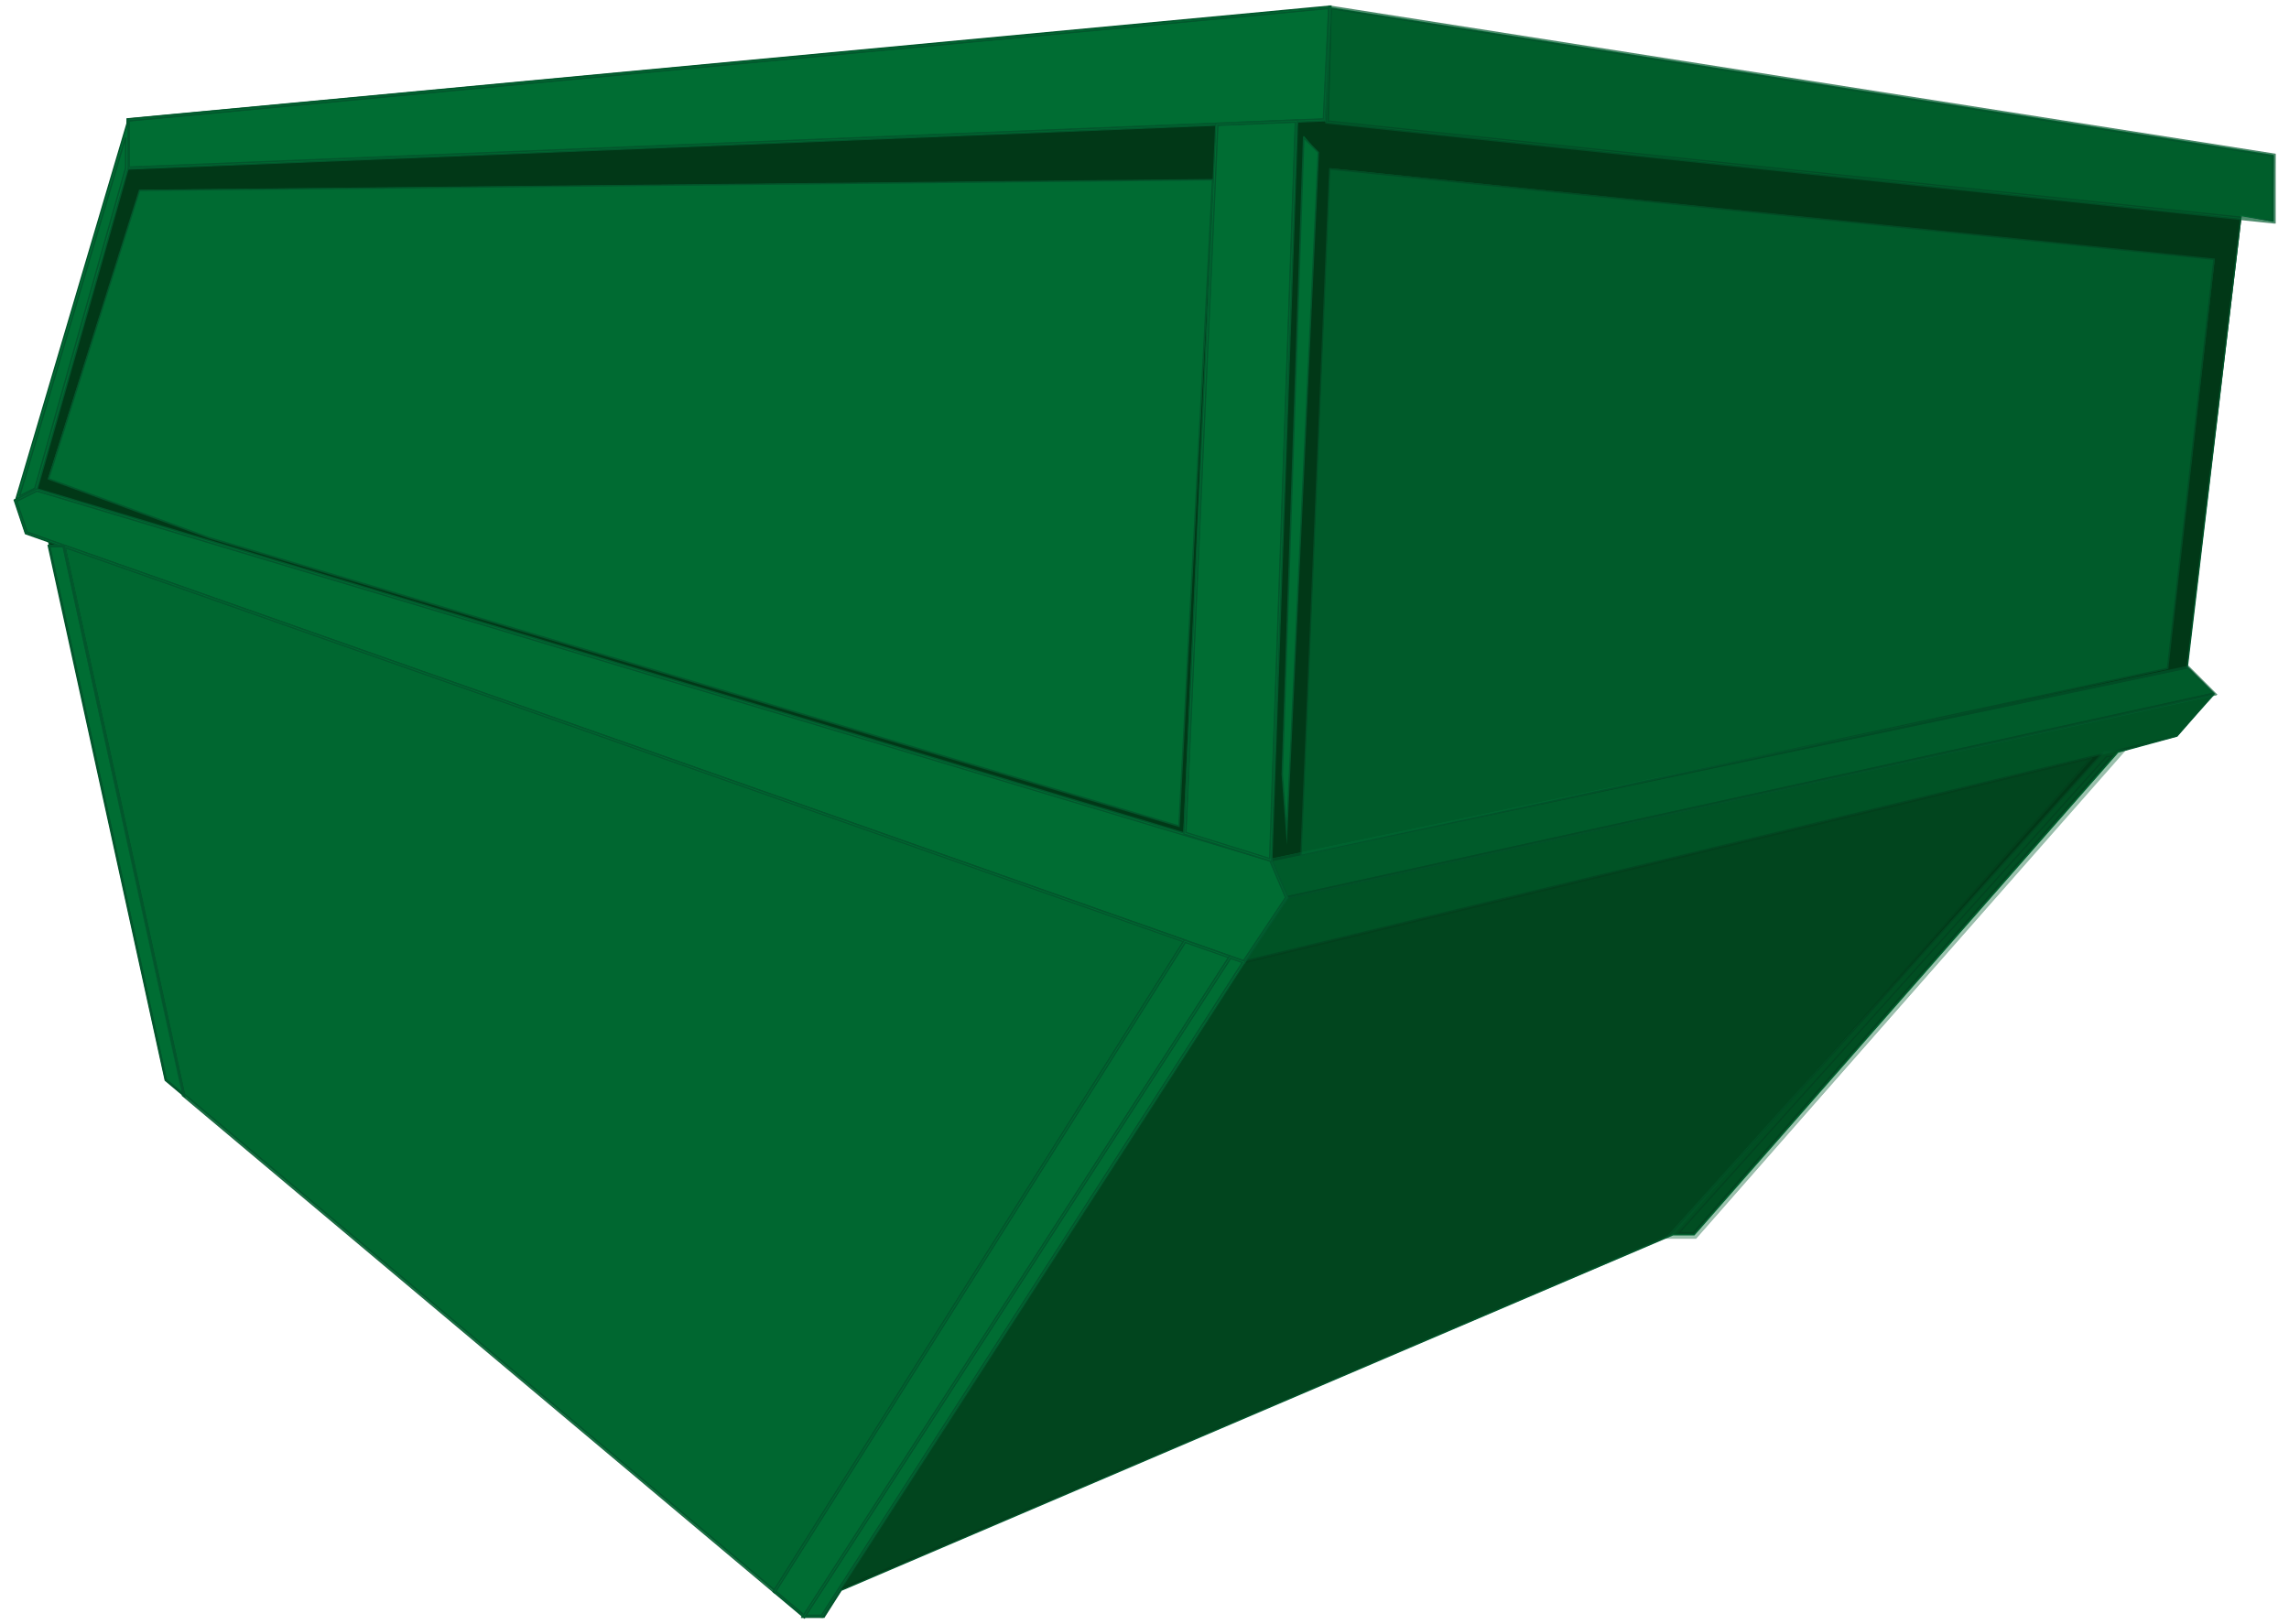 <?xml version="1.0" encoding="UTF-8"?><svg id="Layer_2" xmlns="http://www.w3.org/2000/svg" viewBox="0 0 155 110"><defs><style>.cls-1{opacity:.9;}.cls-2{fill:#02562c;}.cls-3{opacity:.25;}.cls-4{opacity:.4;}.cls-5,.cls-6{fill:#006d33;}.cls-7{opacity:.66;}.cls-6{stroke:#02562c;stroke-linejoin:round;stroke-width:.1px;}.cls-8{opacity:.96;}.cls-9{opacity:.5;}.cls-10{fill:#013817;}.cls-11{opacity:.7;}</style></defs><polygon class="cls-10" points="54.45 109.42 11.25 73.1 3.16 36.08 1.78 36.04 1.1 33.9 8.72 8.13 90.05 .54 153.97 10.55 153.93 15.02 151.8 14.61 148.12 45.17 149.95 47.02 147.4 49.86 143.43 50.94 114.71 83.64 113.29 83.63 56.97 107.7 55.79 109.53 54.45 109.42"/><path class="cls-2" d="M90.04.59l63.84,10v4.32l-2.07-.34-.1-.02v.1s-3.64,30.51-3.64,30.51v.05s.03.03.03.03l1.75,1.75-2.46,2.82-3.97,1.08h-.03s-.02.03-.02.03l-28.67,32.66h-1.45s-56.3,24.08-56.3,24.08h-.03s-.02.04-.02.04l-1.14,1.79-1.28-.11L11.31,73.09,3.21,36.07l-.02-.08h-1.35l-.69-2.08,7.6-25.7L90.04.59M90.04.49L8.68,8.12,1.05,33.91l.73,2.18h1.34l8.1,37.05,43.23,36.32,1.37.12,1.17-1.84,56.3-24.07h1.45l28.7-32.69,4-1.09,2.54-2.91-1.82-1.82,3.63-30.51,2.18.36v-4.52L90.04.49h0Z"/><g class="cls-9"><polygon class="cls-5" points="87.18 60.82 149.99 47.03 147.4 49.86 84.34 65.07 87.18 60.82"/><path class="cls-2" d="M149.71,47.14l-2.33,2.66-62.93,15.19,2.75-4.12,62.52-13.73M149.98,46.99l-62.84,13.8-2.91,4.36,63.2-15.26,2.54-2.91h0Z"/></g><g class="cls-3"><polygon class="cls-5" points="84.27 65.18 141.7 51.33 113.26 83.64 56.96 107.54 84.27 65.18"/><path class="cls-2" d="M141.42,51.45l-28.18,32.15-56.15,23.84,27.21-42.2,57.13-13.79M141.69,51.28l-57.46,13.87-27.4,42.5,56.46-23.97,28.4-32.39h0Z"/></g><polygon class="cls-5" points="8.73 8.12 90.05 .54 89.63 8.12 8.73 11.34 8.73 8.12"/><path class="cls-2" d="M89.94.6l-.35,7.43L8.78,11.29v-3.08L89.94.6M90.04.49L8.68,8.12v3.27l81-3.27.36-7.63h0Z"/><path class="cls-5" d="M8.61,8.02L90.17.41l-.43,7.82-.06-.04L8.61,11.46v-3.44ZM8.79,8.18l-.04,3.09,80.83-3.21.4-7.49L8.79,8.18Z"/><path class="cls-2" d="M90.06.47l-.37,7.67h-.02S8.66,11.41,8.66,11.41v-3.31L90.06.47M8.7,11.37h.1s80.78-3.26,80.78-3.26h.09s0-.09,0-.09l.35-7.39v-.11s-.11.01-.11.01L8.79,8.13h-.09v3.24M90.17.36L8.56,8.01v3.49l81.12-3.27h.11s.37-7.87.37-7.87h0ZM89.92.62l-.35,7.39L8.79,11.27v-3.04L89.92.62h0Z"/><g class="cls-11"><polygon class="cls-5" points="89.87 8.22 90.12 .5 153.97 10.55 153.93 14.97 89.87 8.22"/><path class="cls-2" d="M90.16.61l63.72,9.98v4.33l-63.91-6.73.2-7.57M90.07.5l-.2,7.77,64.11,6.75v-4.52L90.07.5h0Z"/><path class="cls-5" d="M89.75,8.32l.25-7.96.08.07,64,10.02-.04,4.64-64.29-6.77ZM89.94,8.16l63.92,6.78.05-4.34L90.13.58l-.2,7.59Z"/><path class="cls-2" d="M90.05.47h.02s63.92,10.02,63.92,10.02v4.55h-.02s-64.13-6.76-64.13-6.76l.21-7.81M153.96,15v-4.48h-.08S90.2.54,90.2.54l-.11-.02v.11s-.2,7.53-.2,7.53v.09s.09,0,.09,0l63.88,6.73h.11M89.96.36l-.21,8.01,64.22,6.77h.13s0-4.73,0-4.73L90.09.38l-.13-.02h0ZM153.86,14.89l-63.88-6.73.2-7.53,63.68,9.97v4.29h0Z"/></g><g class="cls-7"><polygon class="cls-5" points="86.09 58.23 148.17 45.22 149.95 47.02 87.17 60.73 86.09 58.23"/><path class="cls-2" d="M148.13,45.28l1.65,1.65-62.59,13.75-1.01-2.36,61.95-13.04M148.16,45.17l-62.11,13.08,1.09,2.54,62.84-13.8-1.82-1.82h0Z"/><path class="cls-5" d="M85.97,58.17l62.23-13.04,1.92,1.95-63,13.76-1.14-2.67ZM86.16,58.26l.98,2.45,62.67-13.73-1.67-1.77-61.99,13.05Z"/><path class="cls-2" d="M148.19,45.08l-62.26,13.11,1.16,2.71,63.07-13.85-1.96-1.96h0ZM87.19,60.69l-1.02-2.38,61.96-13.05,1.67,1.67-62.62,13.75h0Z"/></g><polygon class="cls-5" points="8.64 8.73 8.54 11.38 2.38 33.11 1.27 33.65 8.64 8.73"/><path class="cls-2" d="M8.5,9.39v1.98l-6.15,21.69-1,.5,7.15-24.17M8.59,8.72L1.19,33.74l1.24-.62,6.16-21.75v-2.66h0Z"/><path class="cls-6" d="M8.51,9.32v2.05l-6.15,21.7-1.03.51,7.17-24.26M8.68,8.12L1.05,33.91l1.45-.73,6.18-21.79v-3.27h0Z"/><polygon class="cls-5" points="1.79 36.04 1.1 33.9 2.53 33.23 86.04 58.29 87.09 60.81 84.21 65.09 1.79 36.04"/><path class="cls-2" d="M2.51,33.29l83.47,25.04,1.05,2.45-2.84,4.25L1.85,36.01l-.69-2.06,1.34-.67M2.5,33.18l-1.45.73.73,2.18,82.46,29.06,2.91-4.36-1.09-2.54L2.5,33.18h0Z"/><path class="cls-5" d="M1.7,36.13l-.75-2.3,1.56-.73,83.61,25.09,1.11,2.62-2.97,4.41L1.7,36.13ZM1.17,33.93l.65,2.09,82.35,29.04,2.88-4.25-1.04-2.48L2.51,33.26l-1.34.67Z"/><path class="cls-2" d="M2.5,33.16h0s83.55,25.07,83.55,25.07l1.1,2.56-2.92,4.38h-.01S1.76,36.1,1.76,36.1l-.73-2.2,1.47-.74M84.23,65.13l.04-.06,2.82-4.23.03-.04-.02-.05-1.04-2.44-.02-.04h-.04S2.54,33.22,2.54,33.22h-.04s-.03,0-.03,0l-1.32.66-.08.04.03.08.68,2.03v.04s.06.02.06.02l82.32,29.01.07.02M2.49,33.06l-1.58.79.78,2.33,82.51,29.08.08.03,2.99-4.49-1.14-2.65L2.54,33.07h-.04ZM84.19,65.01L1.87,36l-.68-2.03,1.32-.66,83.45,25.03,1.04,2.44-2.82,4.23h0Z"/><polygon class="cls-5" points="80.25 56.39 82.45 8.42 87.8 8.24 86 58.18 80.25 56.39"/><path class="cls-2" d="M87.69,8.3l-1.74,49.82-5.62-1.76,2.16-47.85,5.2-.21M87.79,8.2l-5.39.22-2.16,48.02,5.81,1.82,1.75-50.05h0Z"/><path class="cls-5" d="M80.13,56.47l2.21-48.17,5.58-.18-.05.08-1.75,50.14-5.98-1.87ZM82.51,8.48l-2.2,47.87,5.62,1.79,1.8-49.87-5.21.21Z"/><path class="cls-2" d="M87.81,8.18v.02s-1.75,50.08-1.75,50.08l-5.85-1.83h0s2.16-48.05,2.16-48.05l5.43-.22M86.03,58.22v-.13s1.74-49.77,1.74-49.77v-.1s-.1,0-.1,0l-5.16.21h-.09s0,.09,0,.09l-2.16,47.82v.07s.07.02.07.02l5.58,1.74.12.04M87.91,8.08l-5.62.23-2.17,48.12v.09s6.04,1.89,6.04,1.89l1.75-50.2v-.12h0ZM87.67,8.32l-1.74,49.77-5.58-1.74,2.16-47.82,5.16-.21h0Z"/><g class="cls-8"><polygon class="cls-5" points="14.14 36.41 3.25 32.41 9.45 12.86 82.16 12.16 79.83 55.94 14.14 36.41"/><path class="cls-2" d="M82.06,12.21l-2.27,43.67L14.16,36.36l-10.81-3.96,6.13-19.46,72.58-.72M82.16,12.12l-72.75.73-6.18,19.62,10.9,4,65.75,19.55,2.28-43.89h0Z"/></g><polygon class="cls-5" points="86.82 52.43 88.28 9.21 89.28 10.33 87.13 56.42 86.82 52.43"/><path class="cls-2" d="M88.32,9.44l.9.9-2.1,45.3-.24-3.19,1.45-43M88.23,9.21l-1.45,43.23.36,4.78,2.18-46.91-1.09-1.09h0Z"/><g class="cls-7"><polygon class="cls-5" points="90.05 11.39 149.97 17.56 146.78 45.3 88.1 57.94 90.05 11.39"/><path class="cls-2" d="M90.09,11.5l59.78,6.1-3.14,27.63-58.59,12.65,1.94-46.38M90,11.39l-1.95,46.61,58.78-12.69,3.15-27.8-59.98-6.12h0Z"/></g><g class="cls-1"><polygon class="cls-5" points="12.46 74.12 4.37 36.98 80.22 63.79 52.44 107.71 12.46 74.12"/><path class="cls-2" d="M4.45,37.13l75.64,26.66-27.67,43.85L12.52,74.1,4.45,37.13M4.32,36.99l8.11,37.17,40.02,33.63,27.79-44.04L4.32,36.99h0Z"/><path class="cls-5" d="M12.36,74.18L4.21,36.8l.13.12,76.05,26.8-.1.05-27.83,44.11L12.36,74.18ZM12.49,74.1l39.9,33.54,27.71-43.82L4.41,37.09l8.08,37.01Z"/><path class="cls-2" d="M4.29,36.96h.03s75.94,26.77,75.94,26.77v.02s-27.81,44.06-27.81,44.06h-.02S12.41,74.17,12.41,74.17h0S4.29,36.96,4.29,36.96M52.44,107.76l.06-.09,27.64-43.81.06-.1-.11-.04L4.51,37.07l-.16-.06.04.17,8.06,36.93v.03s.03.02.03.02l39.89,33.52.08.07M4.16,36.81l8.15,37.37v.04s40.06,33.65,40.06,33.65l.1.09,27.86-44.16.08-.12L4.36,36.88l-.2-.07h0ZM52.42,107.61L12.53,74.09,4.48,37.16l75.58,26.64-27.64,43.81h0Z"/></g><polygon class="cls-5" points="52.48 107.75 80.28 63.77 83.28 64.87 54.44 109.39 52.48 107.75"/><path class="cls-2" d="M80.28,63.86l2.87,1.01-28.73,44.45-1.85-1.56,27.7-43.91M80.24,63.74l-27.79,44.04,2,1.68,28.85-44.64-3.06-1.08h0Z"/><path class="cls-5" d="M52.33,107.77l.06-.02,27.84-44.12,3.23,1.18-.1.05-28.89,44.71-2.13-1.79ZM52.56,107.74l1.83,1.59,28.77-44.42-2.9-1.08-27.71,43.91Z"/><path class="cls-2" d="M80.23,63.72l3.1,1.09v.02s-28.88,44.66-28.88,44.66l-2.03-1.7h0s27.8-44.07,27.8-44.07M54.44,109.44l.06-.09,28.7-44.41.07-.1-.12-.04-2.84-1-.07-.03-.04.07-27.69,43.88-.04.07.06.05,1.82,1.53.08.07M80.19,63.6l-27.84,44.12-.05.09,2.18,1.83,28.92-44.75.08-.12-3.29-1.16h0ZM54.42,109.29l-1.82-1.53,27.69-43.88,2.84,1-28.7,44.41h0Z"/><polygon class="cls-5" points="11.25 73.1 3.36 36.98 4.32 37.03 12.35 74.03 11.25 73.1"/><path class="cls-2" d="M4.24,37.08l8.03,36.82-.97-.81L3.43,37.08h.81M4.32,36.99h-1.01l7.91,36.15,1.21,1.02L4.32,36.99h0Z"/><path class="cls-5" d="M11.17,73.15L3.25,36.89l1.14.06,8.1,37.31-1.32-1.11ZM11.25,73.1l1.01.86-7.96-36.9-.94-.04,7.89,36.08Z"/><path class="cls-2" d="M4.39,36.9h-1.18l7.94,36.29,1.43,1.2L4.4,36.97v-.07h-.01ZM12.29,73.93l-.99-.83L3.42,37.07h.83l8.04,36.85h0Z"/><polygon class="cls-5" points="54.45 109.42 83.34 64.85 84.22 65.2 56.79 107.62 55.64 109.42 54.45 109.42"/><path class="cls-2" d="M83.34,64.94l.75.26-27.33,42.39-1.14,1.78h-.98l28.71-44.43M83.3,64.82l-28.85,44.64h1.22l1.17-1.82,27.4-42.5-.93-.33h0Z"/><path class="cls-5" d="M54.23,109.53l29.06-44.83,1.1.43-.1.05-28.59,44.35h-1.46ZM54.62,109.32l.98.07,28.5-44.16-.77-.34-28.71,44.42Z"/><path class="cls-2" d="M83.29,64.8l.97.34v.02s-28.59,44.32-28.59,44.32h-1.26l28.88-44.69M54.48,109.45h1.17l.03-.04,28.46-44.14.07-.1-.12-.04-.71-.25-.07-.03-.04.06-28.69,44.39-.1.15M83.25,64.68l-29.02,44.9h1.49l28.6-44.37.08-.12-1.16-.41h0ZM54.66,109.35l28.69-44.39.71.25-28.46,44.14h-.94Z"/><g class="cls-4"><polygon class="cls-5" points="113.29 83.63 142.58 51.11 143.45 51.03 114.72 83.63 113.29 83.63"/><path class="cls-2" d="M143.21,51.1l-28.51,32.47h-1.19l29.09-32.41.61-.06M143.44,50.98l-.89.09-29.26,32.6h1.45l28.7-32.69h0Z"/><path class="cls-5" d="M112.77,83.86l29.7-32.97,1.54-.14-29.18,33.12h-2.05ZM142.66,51.25l-28.88,32.16.87.08,28.36-32.28-.34.04Z"/><path class="cls-2" d="M143.77,50.81l-28.96,32.99h-1.82l29.49-32.86,1.29-.13M113.59,83.54h1.09l.03-.03,28.24-32.17.16-.18-.24.02-.22.02h-.04s-.02.03-.02.03l-28.85,32.15-.14.16M144,50.69l-1.57.16-29.66,33.05h2.08l29.15-33.21h0ZM142.88,51.27l-28.24,32.17h-.83l28.85-32.15.22-.02h0Z"/></g></svg>